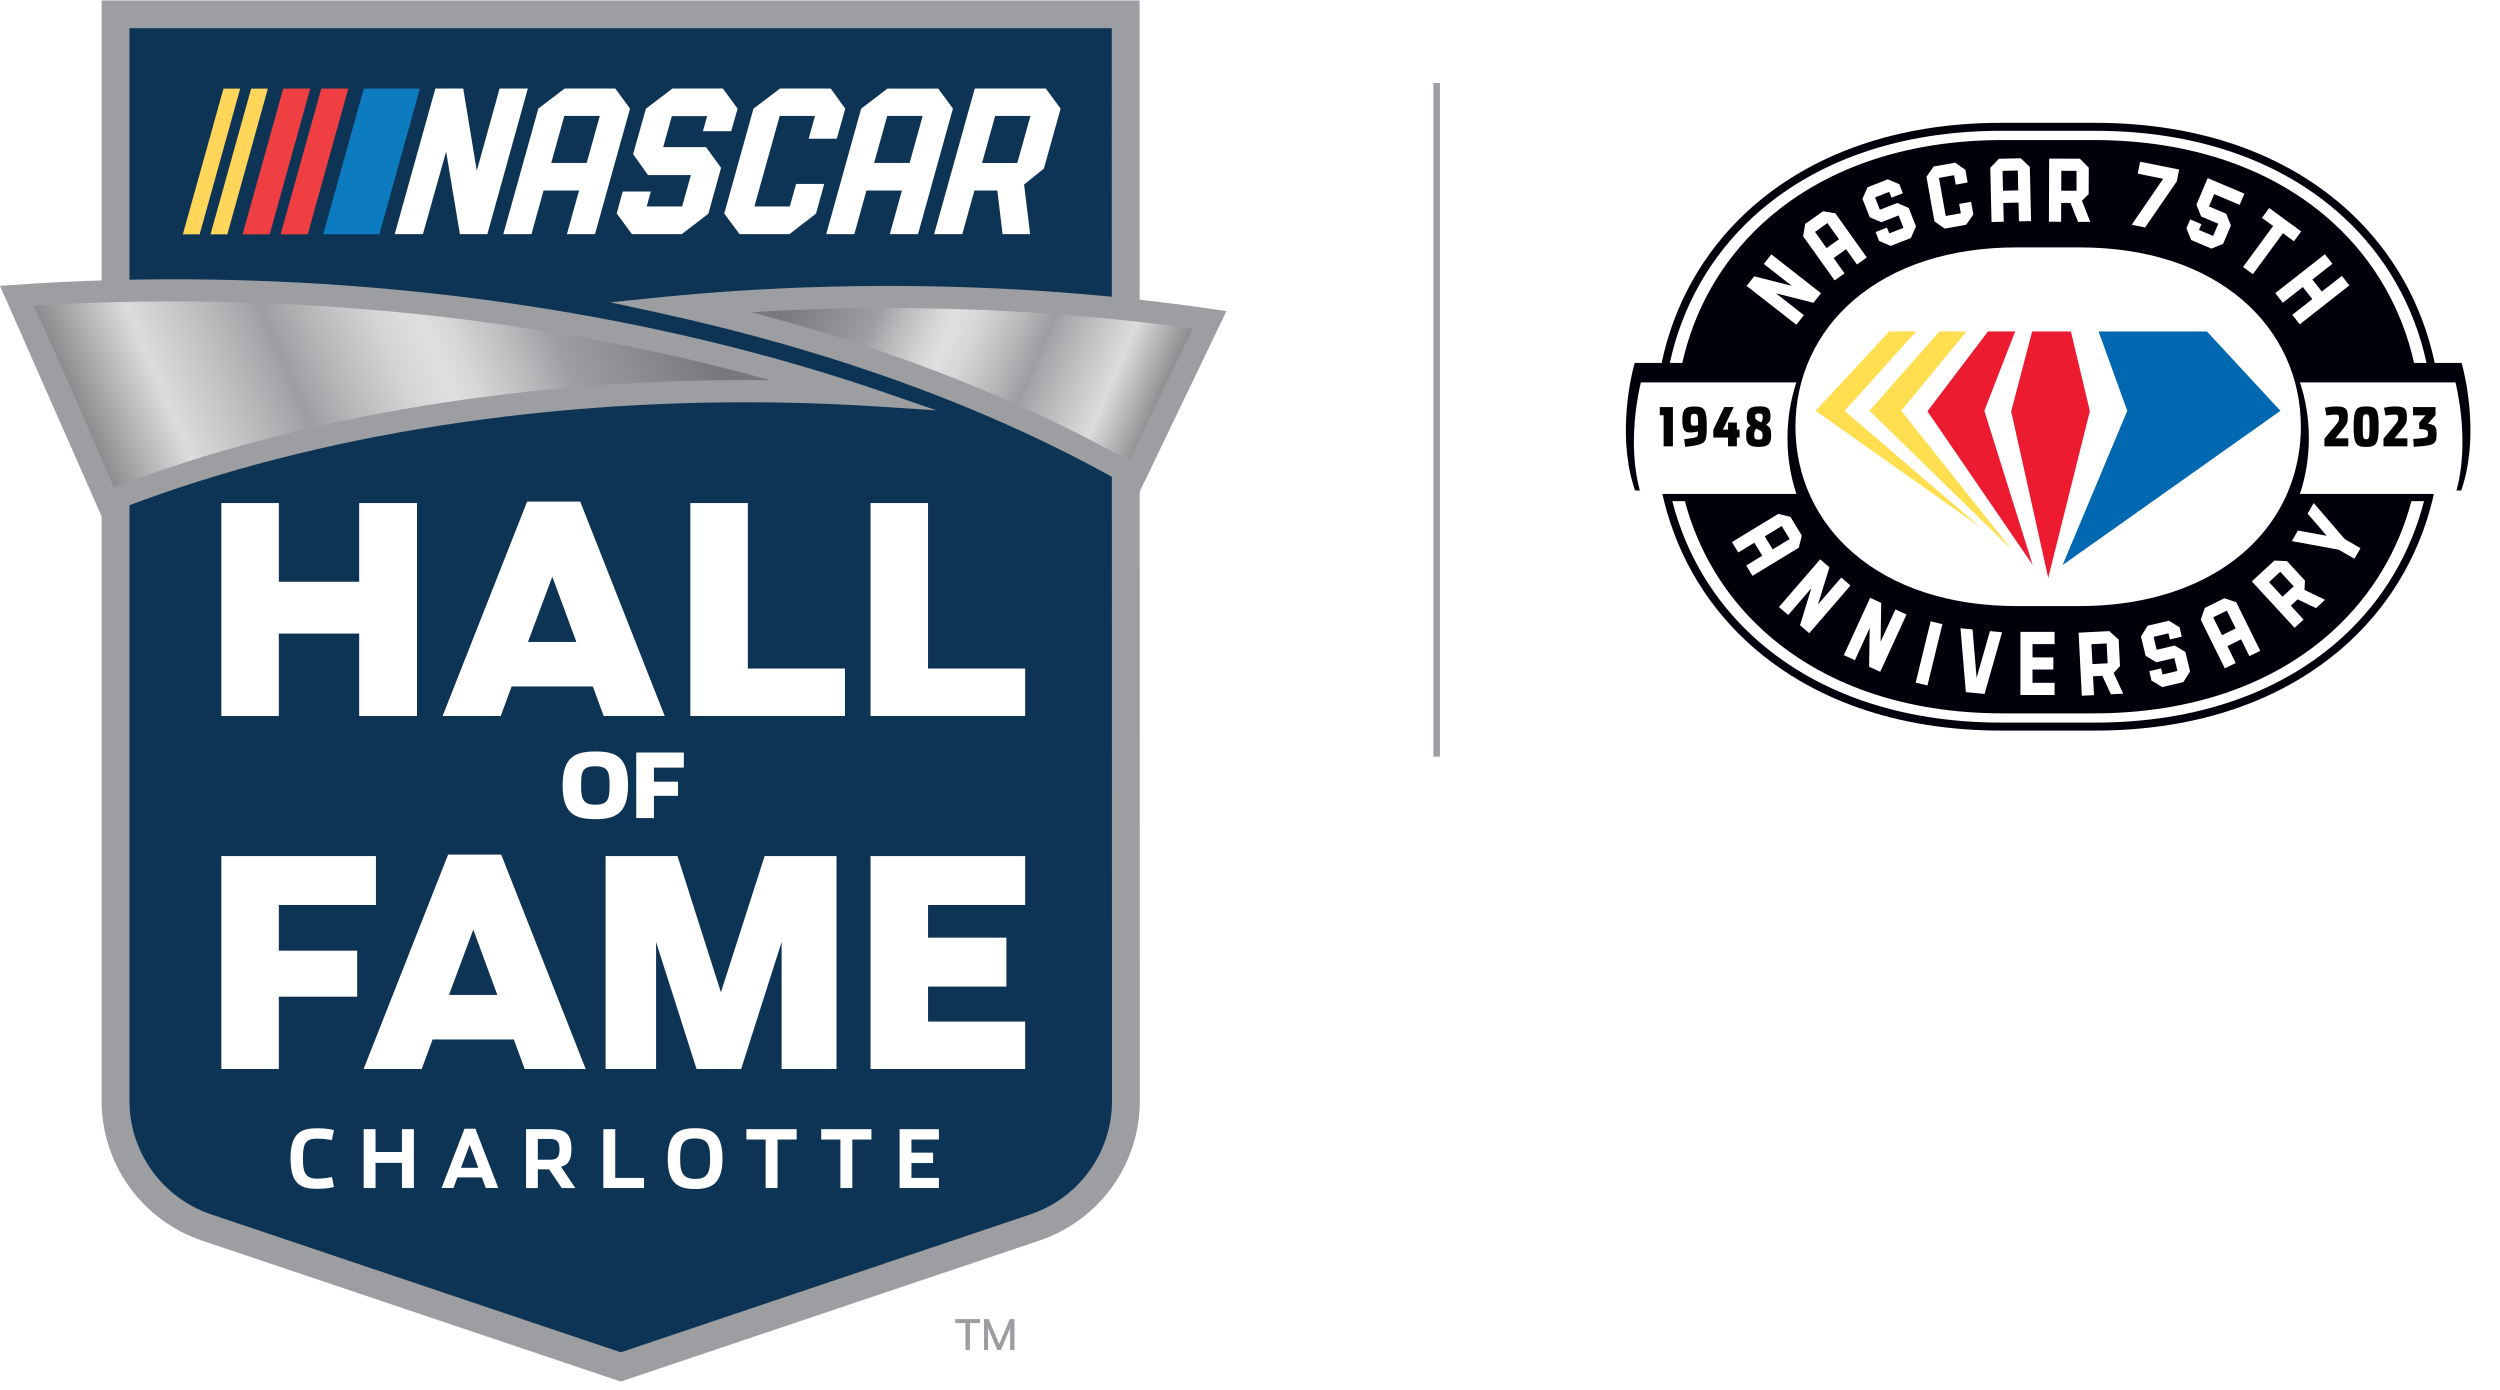 <svg width="286" height="159" viewBox="0 0 286 159" fill="none" xmlns="http://www.w3.org/2000/svg">
<path d="M164.353 86.557L164.353 9.492" stroke="#9D9FA2" stroke-width="0.75" stroke-miterlimit="10"/>
<g clip-path="url(#clip0_308_13753)">
<path d="M281.786 42.202L281.606 41.52H278.528C277.114 34.787 273.744 28.814 268.752 24.206C261.556 17.562 251.5 14.051 239.674 14.051H228.946C217.12 14.051 207.066 17.562 199.868 24.206C194.876 28.814 191.506 34.787 190.092 41.52H187.014L186.834 42.202C186.757 42.492 184.986 49.382 186.844 55.463L187.041 56.11H190.09C191.505 62.843 194.874 68.816 199.866 73.424C207.062 80.067 217.118 83.579 228.944 83.579H239.672C251.498 83.579 261.553 80.069 268.751 73.424C273.742 68.816 277.112 62.843 278.527 56.11H281.575L281.772 55.463C283.63 49.382 281.859 42.492 281.782 42.202H281.786Z" fill="#00000B"/>
<g filter="url(#filter0_d_308_13753)">
<path d="M204.488 48.819C204.488 46.599 204.837 44.454 205.508 42.438H187.718C187.718 42.438 185.914 49.297 187.718 55.2H205.507C204.835 53.183 204.487 51.039 204.487 48.819H204.488Z" fill="white"/>
</g>
<g filter="url(#filter1_d_308_13753)">
<path d="M280.903 42.438H263.114C263.785 44.454 264.134 46.599 264.134 48.819C264.134 51.039 263.783 53.171 263.112 55.2H280.904C282.708 49.297 280.904 42.438 280.904 42.438H280.903Z" fill="white"/>
</g>
<path d="M200.482 65.875L199.764 64.692L201.601 63.575L200.695 62.085L198.858 63.202L198.134 62.01L203.435 58.789L204.827 59.13L206.124 61.264L205.783 62.656L200.482 65.877V65.875ZM204.736 61.669L203.83 60.179L201.887 61.359L202.793 62.85L204.736 61.669Z" fill="white"/>
<path d="M206.98 72.44L205.923 71.529L207.218 67.292L204.568 70.358L203.511 69.446L208.228 63.988L209.285 64.9L207.982 69.144L210.638 66.071L211.694 66.982L206.978 72.44H206.98Z" fill="white"/>
<path d="M215.095 76.858L213.827 76.276L213.891 71.847L212.201 75.53L210.934 74.948L213.943 68.391L215.211 68.973L215.141 73.413L216.837 69.72L218.104 70.303L215.095 76.86V76.858Z" fill="white"/>
<path d="M220.5 78.417L219.155 78.088L220.866 71.078L222.211 71.407L220.5 78.417Z" fill="white"/>
<path d="M227.033 79.386L224.892 79.179L224.279 71.871L225.657 72.005L226.125 77.546L227.65 72.198L229.04 72.334L227.033 79.388V79.386Z" fill="white"/>
<path d="M232.519 75.206H234.905V76.591H232.519V78.109H235.041V79.506H231.135L231.139 72.289H235.044V73.688H232.522V75.206H232.519Z" fill="white"/>
<path d="M240.512 77.311L239.444 77.365L239.552 79.523L238.159 79.594L237.793 72.377L241.3 72.199L242.374 73.171L242.527 76.196L241.801 76.987L242.891 79.356L241.486 79.428L240.51 77.313L240.512 77.311ZM241.116 75.882L241.002 73.612L239.26 73.701L239.374 75.971L241.116 75.882Z" fill="white"/>
<path d="M248.07 72.452L246.373 72.856L246.725 74.335L248.785 73.845L250.016 74.594L250.542 76.806L249.779 78.03L247.36 78.604L246.129 77.855L245.874 76.783L247.232 76.46L247.399 77.161L249.096 76.756L248.744 75.277L246.685 75.767L245.454 75.018L244.927 72.806L245.69 71.583L248.109 71.008L249.34 71.757L249.596 72.829L248.237 73.152L248.07 72.452Z" fill="white"/>
<path d="M258.573 74.453L257.332 75.066L256.378 73.141L254.814 73.915L255.768 75.841L254.518 76.46L251.768 70.903L252.226 69.546L254.466 68.438L255.822 68.896L258.573 74.455V74.453ZM254.75 69.852L253.186 70.626L254.195 72.665L255.758 71.89L254.75 69.852Z" fill="white"/>
<path d="M262.85 68.565L262.064 69.289L263.529 70.878L262.503 71.824L257.606 66.51L260.188 64.129L261.636 64.189L263.688 66.417L263.635 67.491L265.987 68.615L264.952 69.569L262.85 68.567V68.565ZM262.401 67.08L260.86 65.408L259.577 66.591L261.117 68.263L262.401 67.08Z" fill="white"/>
<path d="M268.236 61.675L270.042 62.711L269.347 63.922L267.541 62.887L262.188 61.906L262.882 60.694L266.171 61.294L263.991 58.758L264.686 57.547L268.238 61.671L268.236 61.675Z" fill="white"/>
<path d="M208.323 33.541L207.463 34.641L203.169 33.557L206.362 36.052L205.503 37.151L199.818 32.709L200.678 31.61L204.982 32.702L201.781 30.201L202.64 29.102L208.325 33.543L208.323 33.541Z" fill="white"/>
<path d="M213.563 29.454L212.436 30.257L211.188 28.507L209.767 29.519L211.016 31.269L209.88 32.08L206.28 27.03L206.516 25.618L208.55 24.168L209.963 24.404L213.563 29.454ZM209.057 25.519L207.637 26.531L208.957 28.381L210.377 27.369L209.057 25.519Z" fill="white"/>
<path d="M216.124 21.946L214.502 22.587L215.061 23.999L217.03 23.221L218.356 23.787L219.192 25.902L218.611 27.22L216.298 28.134L214.972 27.568L214.568 26.543L215.867 26.03L216.132 26.699L217.754 26.059L217.194 24.646L215.226 25.424L213.9 24.859L213.064 22.743L213.645 21.425L215.957 20.512L217.283 21.077L217.688 22.103L216.389 22.616L216.124 21.946Z" fill="white"/>
<path d="M223.543 20.047L221.815 20.355L222.593 24.71L224.322 24.402L224.13 23.328L225.492 23.084L225.752 24.536L224.933 25.71L222.473 26.15L221.298 25.331L220.387 20.224L221.205 19.049L223.665 18.609L224.84 19.428L225.1 20.88L223.737 21.123L223.545 20.049L223.543 20.047Z" fill="white"/>
<path d="M232.355 25.292L230.971 25.325L230.921 23.176L229.177 23.217L229.228 25.365L227.832 25.398L227.687 19.199L228.676 18.163L231.175 18.105L232.21 19.095L232.355 25.294V25.292ZM230.836 19.507L229.092 19.547L229.144 21.82L230.888 21.779L230.836 19.507Z" fill="white"/>
<path d="M236.869 23.215L235.8 23.212L235.79 25.371L234.395 25.366L234.424 18.141L237.935 18.156L238.955 19.184L238.943 22.211L238.175 22.962L239.133 25.385L237.726 25.379L236.869 23.215ZM237.55 21.822L237.559 19.548L235.816 19.54L235.806 21.814L237.55 21.822Z" fill="white"/>
<path d="M249.025 20.765H249.014L245.4 26.019L243.865 25.711L247.467 20.453L244.554 19.868L244.829 18.5L249.298 19.396L249.023 20.765H249.025Z" fill="white"/>
<path d="M256.214 23.439L253.302 22.206L252.705 23.615L254.674 24.449L255.218 25.792L254.327 27.896L252.984 28.44L250.673 27.461L250.129 26.117L250.559 25.101L251.844 25.645L251.564 26.309L253.18 26.994L253.772 25.595L251.813 24.765L251.269 23.421L252.56 20.375L256.758 22.152L256.214 23.437V23.439Z" fill="white"/>
<path d="M261.168 26.679L257.729 31.372L256.603 30.548L260.042 25.854L258.77 24.923L259.595 23.797L263.253 26.477L262.428 27.604L261.166 26.679H261.168Z" fill="white"/>
<path d="M263.089 37.102L262.235 36.013L264.529 34.215L263.445 32.833L261.151 34.631L260.29 33.533L265.967 29.082L266.828 30.179L264.534 31.977L265.618 33.359L267.912 31.561L268.765 32.651L263.089 37.102Z" fill="white"/>
<path d="M267.052 72.008C260.247 78.289 250.719 81.61 239.495 81.61H229.127C217.903 81.61 208.375 78.291 201.57 72.008C197.254 68.025 194.248 62.976 192.75 57.332H191.312C192.833 63.268 195.963 68.579 200.488 72.754C207.514 79.237 217.354 82.665 228.945 82.665H239.673C251.265 82.665 261.107 79.237 268.13 72.754C272.655 68.577 275.785 63.268 277.306 57.332H275.868C274.37 62.976 271.364 68.025 267.048 72.008H267.052Z" fill="white"/>
<path d="M190.321 47.507H189.881V46.566H191.381V51.057H190.319V47.505L190.321 47.507Z" fill="#030303"/>
<path d="M192.67 50.247C193.421 50.156 194.013 50.063 194.127 49.961C194.232 49.864 194.255 49.759 194.255 49.357C194.036 49.424 193.669 49.479 193.396 49.479C192.738 49.479 192.457 49.266 192.457 48.008C192.457 46.86 192.749 46.5 193.854 46.5C195.025 46.5 195.252 46.891 195.252 48.776V48.838C195.252 49.833 195.215 50.261 194.934 50.57C194.671 50.857 193.849 51.004 192.792 51.126L192.67 50.247ZM194.257 48.648V48.135C194.257 47.427 194.152 47.342 193.843 47.342C193.533 47.342 193.415 47.404 193.415 47.957C193.415 48.61 193.483 48.703 193.781 48.703C193.934 48.703 194.104 48.677 194.257 48.648Z" fill="#030303"/>
<path d="M197.69 50.054H196V49.175L197.251 46.57H198.337L197.098 49.144H197.69V48.339H198.697V49.144H199.008V50.054H198.697V51.06H197.69V50.054Z" fill="#030303"/>
<path d="M199.836 47.712C199.836 46.773 200.202 46.492 201.265 46.492C202.327 46.492 202.546 46.773 202.546 47.712C202.546 48.133 202.393 48.31 202.052 48.602C202.559 48.894 202.619 49.126 202.619 49.815C202.619 50.748 202.327 51.128 201.185 51.128C200.043 51.128 199.763 50.748 199.763 49.815C199.763 49.12 199.854 48.956 200.27 48.681C199.898 48.418 199.836 48.157 199.836 47.712ZM200.684 49.846C200.684 50.206 200.825 50.291 201.191 50.291C201.557 50.291 201.642 50.206 201.642 49.846C201.642 49.359 201.508 49.302 201.027 49.09C200.984 49.072 200.936 49.047 200.899 49.028C200.698 49.345 200.686 49.455 200.686 49.844L200.684 49.846ZM201.654 47.681C201.654 47.332 201.501 47.309 201.208 47.309C200.939 47.309 200.787 47.326 200.787 47.681C200.787 47.961 200.928 48.066 201.33 48.248C201.385 48.273 201.441 48.296 201.489 48.321C201.63 48.089 201.654 47.986 201.654 47.681Z" fill="#030303"/>
<path d="M265.909 50.185L267.173 48.666C267.576 48.184 267.587 48.135 267.587 47.727C267.587 47.501 267.49 47.429 267.179 47.429C266.916 47.429 266.538 47.46 266.136 47.533L265.977 46.643C266.184 46.601 266.722 46.496 267.173 46.496C268.29 46.496 268.588 46.692 268.588 47.667C268.588 48.333 268.545 48.472 267.825 49.345L267.167 50.144H268.644V51.06H265.911V50.187L265.909 50.185Z" fill="#030303"/>
<path d="M269.255 48.811C269.255 46.852 269.524 46.492 270.69 46.492C271.855 46.492 272.118 46.841 272.118 48.799C272.118 50.758 271.843 51.13 270.684 51.13C269.524 51.13 269.255 50.77 269.255 48.811ZM271.073 49.146V48.48C271.073 47.522 270.999 47.4 270.682 47.4C270.364 47.4 270.297 47.51 270.297 48.468V49.134C270.297 50.086 270.37 50.251 270.688 50.251C271.005 50.251 271.073 50.098 271.073 49.146Z" fill="#030303"/>
<path d="M272.668 50.185L273.932 48.666C274.335 48.184 274.347 48.135 274.347 47.727C274.347 47.501 274.25 47.429 273.938 47.429C273.675 47.429 273.297 47.46 272.895 47.533L272.736 46.643C272.943 46.601 273.481 46.496 273.932 46.496C275.049 46.496 275.347 46.692 275.347 47.667C275.347 48.333 275.305 48.472 274.585 49.345L273.927 50.144H275.403V51.06H272.67V50.187L272.668 50.185Z" fill="#030303"/>
<path d="M276.072 50.219C277.041 50.151 277.494 50.102 277.628 50C277.732 49.921 277.755 49.781 277.755 49.592C277.755 49.402 277.73 49.305 277.628 49.226C277.512 49.141 277.152 49.092 276.755 49.067V48.347L277.481 47.511H276.052V46.57H278.621V47.486L277.767 48.469C278.09 48.512 278.408 48.628 278.53 48.755C278.671 48.908 278.743 49.104 278.743 49.549C278.743 50.147 278.712 50.416 278.53 50.623C278.255 50.935 277.626 51.026 276.137 51.117L276.07 50.221L276.072 50.219Z" fill="#030303"/>
<path d="M268.135 24.878C261.109 18.392 251.269 14.965 239.676 14.965H228.947C217.356 14.965 207.514 18.392 200.49 24.876C195.657 29.337 192.419 35.09 191.028 41.519H192.454C193.827 35.382 196.945 29.891 201.57 25.621C208.375 19.343 217.904 16.022 229.127 16.022H239.496C250.719 16.022 260.248 19.341 267.053 25.621C271.676 29.891 274.796 35.382 276.169 41.519H277.595C276.205 35.09 272.965 29.337 268.133 24.876L268.135 24.878Z" fill="white"/>
<path d="M263.218 48.818C263.218 43.163 260.851 38.019 256.554 34.332C251.955 30.387 245.501 28.301 237.885 28.301H230.733C223.117 28.301 216.662 30.385 212.064 34.332C207.767 38.019 205.4 43.163 205.4 48.818C205.4 54.474 207.767 59.618 212.064 63.305C216.662 67.249 223.117 69.336 230.733 69.336H237.885C248.065 69.336 256.279 65.5 260.425 58.811C262.252 55.861 263.218 52.407 263.218 48.818Z" fill="white"/>
<path d="M240.081 37.922L243.359 46.997L235.964 64.639L260.879 46.997L252.473 37.922H240.081Z" fill="#0067B1"/>
<path d="M236.914 37.922L239.083 47.028L234.318 66.108L230.076 47.061L232.476 37.922H236.914Z" fill="#ED1B30"/>
<path d="M221.864 37.922H224.961L217.5 46.997L230.14 62.873L213.869 46.997L221.864 37.922Z" fill="#FFDF4F"/>
<path d="M216.117 37.922H219.21L211.015 46.997L226.549 60.317L207.713 46.997L216.117 37.922Z" fill="#FFDF4F"/>
<path d="M227.419 37.922H230.533L227.011 46.997L232.54 64.633L220.498 47.049L227.419 37.922Z" fill="#ED1B30"/>
</g>
<g clip-path="url(#clip1_308_13753)">
<path d="M130.368 0.051L130.397 125.944C130.397 133.187 125.77 139.611 118.882 141.93L71.131 158.009L71.008 158.051L23.139 141.935C16.251 139.615 11.624 133.191 11.624 125.948V0.051H130.368Z" fill="#9C9EA1"/>
<path d="M14.811 3.227H127.185L127.214 125.95C127.214 131.825 123.455 137.046 117.863 138.929L71.013 154.705L24.162 138.929C18.575 137.046 14.811 131.825 14.811 125.95V3.227Z" fill="#0E3455"/>
<path d="M1.217 32.615C8.77 32.07 16.533 31.856 24.288 31.986C51.394 32.435 77.972 36.897 101.162 44.89L107.124 46.945L100.829 46.53C96.952 46.274 93.024 46.115 89.155 46.052L88.325 46.039C60.807 45.683 33.837 50.191 12.386 58.737L11.612 59.048L0 32.703L1.217 32.615Z" fill="#9C9EA1"/>
<path d="M75.11 34.042C82.705 33.274 90.477 32.83 98.207 32.733C112.143 32.553 125.918 33.459 139.155 35.422L140.305 35.593L130.339 56.335L129.535 55.87C114.214 47.013 95.866 40.232 75.013 35.711L69.805 34.583L75.106 34.046L75.11 34.042Z" fill="#9C9EA1"/>
<path d="M24.225 34.516C46.426 34.881 68.268 37.968 88.132 43.499C61.022 43.176 34.469 47.517 13.022 55.77C10.104 48.867 7.031 41.889 3.869 34.974C10.563 34.558 17.396 34.403 24.225 34.516Z" fill="url(#paint0_linear_308_13753)"/>
<path d="M98.219 35.264C111.207 35.097 124.061 35.881 136.468 37.596C133.984 42.628 131.551 47.707 129.202 52.735C116.618 45.677 102.109 39.97 85.938 35.709C90.022 35.466 94.127 35.315 98.219 35.26" fill="url(#paint1_linear_308_13753)"/>
<path d="M76.926 10.129L73.895 12.431L72.43 17.631L74.126 20.026H79.04L78.042 23.616H73.983L74.459 21.909H71.238L70.552 24.417L72.295 26.786H77.995L81.039 24.446L82.488 19.2L80.774 16.83H75.869L76.859 13.283H80.896L80.416 15.006H83.65L84.382 12.431L82.698 10.129H76.926Z" fill="white"/>
<path d="M89.236 10.129L86.196 12.431L82.853 24.433L84.609 26.786H90.31L93.354 24.433L94.293 21.041H91.072L90.356 23.616H86.306L89.198 13.262H93.236L92.507 15.874H95.728L96.697 12.431L95.034 10.129H89.236Z" fill="white"/>
<path d="M113.845 13.262H117.883L116.38 18.646H112.346L113.845 13.262ZM111.513 10.129L106.865 26.786H110.086L111.471 21.796H114.094L114.696 26.786H117.845L117.154 21.108L119.424 19.279L121.335 12.431L119.643 10.129H111.517H111.513Z" fill="white"/>
<path d="M57.155 10.129L54.544 19.535L52.995 10.129H49.804L45.156 26.786H48.381L51.037 17.346L52.612 26.786H55.753L60.384 10.129H57.155Z" fill="white"/>
<path d="M64.556 13.262H68.615L67.12 18.642H63.061L64.556 13.262ZM64.594 10.129L61.588 12.415L57.58 26.782H60.8L62.185 21.796H66.244L64.859 26.782H68.067L72.075 12.427L70.387 10.125H64.594V10.129Z" fill="white"/>
<path d="M101.496 13.262H105.554L104.06 18.642H100.001L101.496 13.262ZM101.534 10.129L98.515 12.431L94.519 26.786H97.736L99.121 21.8H103.18L101.795 26.786H105.02L109.015 12.419L107.327 10.133H101.534V10.129Z" fill="white"/>
<path d="M41.619 10.133L36.976 26.79H43.404L48.032 10.133H41.619Z" fill="#0D7BC0"/>
<path d="M32.403 10.137L27.751 26.806H30.854L35.489 10.137H32.403Z" fill="#EF3F43"/>
<path d="M36.756 10.137L32.103 26.806H35.206L39.842 10.137H36.756Z" fill="#EF3F43"/>
<path d="M25.566 10.137L20.918 26.806H22.841L27.477 10.137H25.566Z" fill="#FFD55A"/>
<path d="M28.732 10.137L24.084 26.806H26.008L30.643 10.137H28.732Z" fill="#FFD55A"/>
<path d="M25.32 57.551H31.896V66.555H41.091V57.551H47.705V81.912H41.091V72.48H31.896V81.912H25.32V57.551Z" fill="white"/>
<path d="M57.279 81.911H50.636L60.302 57.387H66.378L76.044 81.911H69.064L67.822 78.535H58.526L57.284 81.911H57.279ZM63.186 65.959L60.399 73.44H65.936L63.182 65.959H63.186Z" fill="white"/>
<path d="M78.975 57.551H85.551V76.481H96.662V81.908H78.975V57.547V57.551Z" fill="white"/>
<path d="M99.591 57.551H106.167V76.481H117.278V81.908H99.591V57.547V57.551Z" fill="white"/>
<path d="M64.366 89.84C64.366 86.547 65.844 85.969 68.117 85.969C70.391 85.969 71.847 86.531 71.847 89.819C71.847 93.106 70.382 93.71 68.096 93.71C65.81 93.71 64.366 93.132 64.366 89.84ZM69.73 90.133V89.542C69.73 88.124 69.367 87.659 68.096 87.659C66.825 87.659 66.483 88.108 66.483 89.525V90.116C66.483 91.534 66.854 92.062 68.117 92.062C69.38 92.062 69.73 91.555 69.73 90.137V90.133Z" fill="white"/>
<path d="M72.787 86.09H78.23V87.813H74.812V89.424H77.569V91.043H74.812V93.588H72.787V86.09Z" fill="white"/>
<path d="M25.32 97.934H43.007V103.528H31.896V108.757H40.86V114.02H31.896V122.295H25.32V97.934Z" fill="white"/>
<path d="M48.24 122.294H41.597L51.263 97.769H57.339L67.005 122.294H60.025L58.783 118.918H49.486L48.245 122.294H48.24ZM54.147 106.341L51.36 113.823H56.896L54.143 106.341H54.147Z" fill="white"/>
<path d="M79.686 122.295L75.054 107.764V122.295H69.282V97.934H77.505L82.473 113.521L87.474 97.934H95.697V122.295H89.419V107.764L84.788 122.295H79.686Z" fill="white"/>
<path d="M99.591 97.934H117.278V103.528H106.168V107.269H115.131V112.863H106.168V116.868H117.278V122.295H99.591V97.934Z" fill="white"/>
<path d="M33.236 132.542C33.236 129.628 34.419 129.074 36.267 129.074C37.374 129.074 37.884 129.213 38.2 129.276L37.968 130.425C37.471 130.341 36.97 130.261 36.25 130.261C35.067 130.261 34.663 130.739 34.663 132.274V132.769C34.663 134.27 35.08 134.84 36.271 134.84C37.16 134.84 37.779 134.685 37.981 134.648L38.204 135.78C37.842 135.881 37.337 136.002 36.255 136.002C34.389 136.002 33.244 135.461 33.244 132.542H33.236Z" fill="white"/>
<path d="M41.606 129.176H42.962V131.788H45.98V129.176H47.349V135.911H45.98V133.03H42.962V135.911H41.606V129.176Z" fill="white"/>
<path d="M51.874 135.91H50.515L53.138 129.129H54.384L57.007 135.91H55.575L55.125 134.694H52.325L51.874 135.91ZM53.731 130.949C53.731 130.949 52.742 133.599 52.733 133.599H54.721L53.731 130.949Z" fill="white"/>
<path d="M65.814 135.911H64.261L62.812 133.768H61.528V135.911H60.181V129.176H62.88C64.551 129.176 65.372 129.57 65.372 131.457C65.372 132.774 64.956 133.277 64.172 133.474L65.819 135.911H65.814ZM62.876 132.673C63.604 132.673 64.012 132.51 64.012 131.478C64.012 130.446 63.562 130.291 62.859 130.291H61.528V132.673H62.876Z" fill="white"/>
<path d="M69.027 129.176H70.383V134.753H73.679V135.911H69.023V129.176H69.027Z" fill="white"/>
<path d="M76.39 132.543C76.39 129.628 77.682 129.066 79.53 129.066C81.379 129.066 82.654 129.607 82.654 132.526C82.654 135.445 81.362 136.024 79.514 136.024C77.665 136.024 76.39 135.462 76.39 132.547V132.543ZM81.231 132.79V132.296C81.231 130.677 80.676 130.236 79.514 130.236C78.352 130.236 77.813 130.66 77.813 132.279V132.774C77.813 134.392 78.368 134.87 79.53 134.87C80.692 134.87 81.231 134.409 81.231 132.79Z" fill="white"/>
<path d="M87.59 130.363H85.392V129.176H91.139V130.363H88.95V135.911H87.59V130.363Z" fill="white"/>
<path d="M96.144 130.363H93.946V129.176H99.693V130.363H97.504V135.911H96.144V130.363Z" fill="white"/>
<path d="M102.914 129.176H107.411V130.363H104.27V131.864H106.745V133.051H104.27V134.753H107.411V135.911H102.914V129.176Z" fill="white"/>
<path d="M110.45 151.359H109.275V150.902H112.117V151.359H110.955V154.438H110.45V151.359Z" fill="#9C9EA1"/>
<path d="M114.092 154.438L113.035 151.921V154.438H112.572V150.902H113.107L114.315 153.762L115.524 150.902H116.058V154.438H115.561V151.921L114.505 154.438H114.092Z" fill="#9C9EA1"/>
</g>
<defs>
<filter id="filter0_d_308_13753" x="185.05" y="41.878" width="22.324" height="16.493" filterUnits="userSpaceOnUse" color-interpolation-filters="sRGB">
<feFlood flood-opacity="0" result="BackgroundImageFix"/>
<feColorMatrix in="SourceAlpha" type="matrix" values="0 0 0 0 0 0 0 0 0 0 0 0 0 0 0 0 0 0 127 0" result="hardAlpha"/>
<feOffset dy="1.306"/>
<feGaussianBlur stdDeviation="0.933"/>
<feColorMatrix type="matrix" values="0 0 0 0 0.004 0 0 0 0 0.004 0 0 0 0 0.004 0 0 0 0.75 0"/>
<feBlend mode="normal" in2="BackgroundImageFix" result="effect1_dropShadow_308_13753"/>
<feBlend mode="normal" in="SourceGraphic" in2="effect1_dropShadow_308_13753" result="shape"/>
</filter>
<filter id="filter1_d_308_13753" x="261.246" y="41.878" width="22.326" height="16.493" filterUnits="userSpaceOnUse" color-interpolation-filters="sRGB">
<feFlood flood-opacity="0" result="BackgroundImageFix"/>
<feColorMatrix in="SourceAlpha" type="matrix" values="0 0 0 0 0 0 0 0 0 0 0 0 0 0 0 0 0 0 127 0" result="hardAlpha"/>
<feOffset dy="1.306"/>
<feGaussianBlur stdDeviation="0.933"/>
<feColorMatrix type="matrix" values="0 0 0 0 0.004 0 0 0 0 0.004 0 0 0 0 0.004 0 0 0 0.75 0"/>
<feBlend mode="normal" in2="BackgroundImageFix" result="effect1_dropShadow_308_13753"/>
<feBlend mode="normal" in="SourceGraphic" in2="effect1_dropShadow_308_13753" result="shape"/>
</filter>
<linearGradient id="paint0_linear_308_13753" x1="80.162" y1="24.791" x2="11.925" y2="53.874" gradientUnits="userSpaceOnUse">
<stop offset="0.07" stop-color="#77797C"/>
<stop offset="0.28" stop-color="#9C9EA1"/>
<stop offset="0.35" stop-color="#BCBDBF"/>
<stop offset="0.42" stop-color="#D6D6D7"/>
<stop offset="0.46" stop-color="#E0E0E1"/>
<stop offset="0.52" stop-color="#D4D5D6"/>
<stop offset="0.61" stop-color="#B7B8BA"/>
<stop offset="0.68" stop-color="#9C9EA1"/>
<stop offset="0.7" stop-color="#A5A7AA"/>
<stop offset="0.82" stop-color="#CCCECE"/>
<stop offset="0.87" stop-color="#DBDDDD"/>
<stop offset="1" stop-color="#898B8D"/>
</linearGradient>
<linearGradient id="paint1_linear_308_13753" x1="132.949" y1="45.849" x2="89.506" y2="27.337" gradientUnits="userSpaceOnUse">
<stop stop-color="#898B8D"/>
<stop offset="0.13" stop-color="#DBDDDD"/>
<stop offset="0.18" stop-color="#CCCECE"/>
<stop offset="0.3" stop-color="#A5A7AA"/>
<stop offset="0.32" stop-color="#9C9EA1"/>
<stop offset="0.39" stop-color="#B7B8BA"/>
<stop offset="0.48" stop-color="#D4D5D6"/>
<stop offset="0.54" stop-color="#E0E0E1"/>
<stop offset="0.58" stop-color="#D6D6D7"/>
<stop offset="0.65" stop-color="#BCBDBF"/>
<stop offset="0.72" stop-color="#9C9EA1"/>
<stop offset="0.93" stop-color="#77797C"/>
</linearGradient>
<clipPath id="clip0_308_13753">
<rect width="96.62" height="69.529" fill="white" transform="translate(186 14.051)"/>
</clipPath>
<clipPath id="clip1_308_13753">
<rect width="140.304" height="158" fill="white" transform="translate(0 0.051)"/>
</clipPath>
</defs>
</svg>
